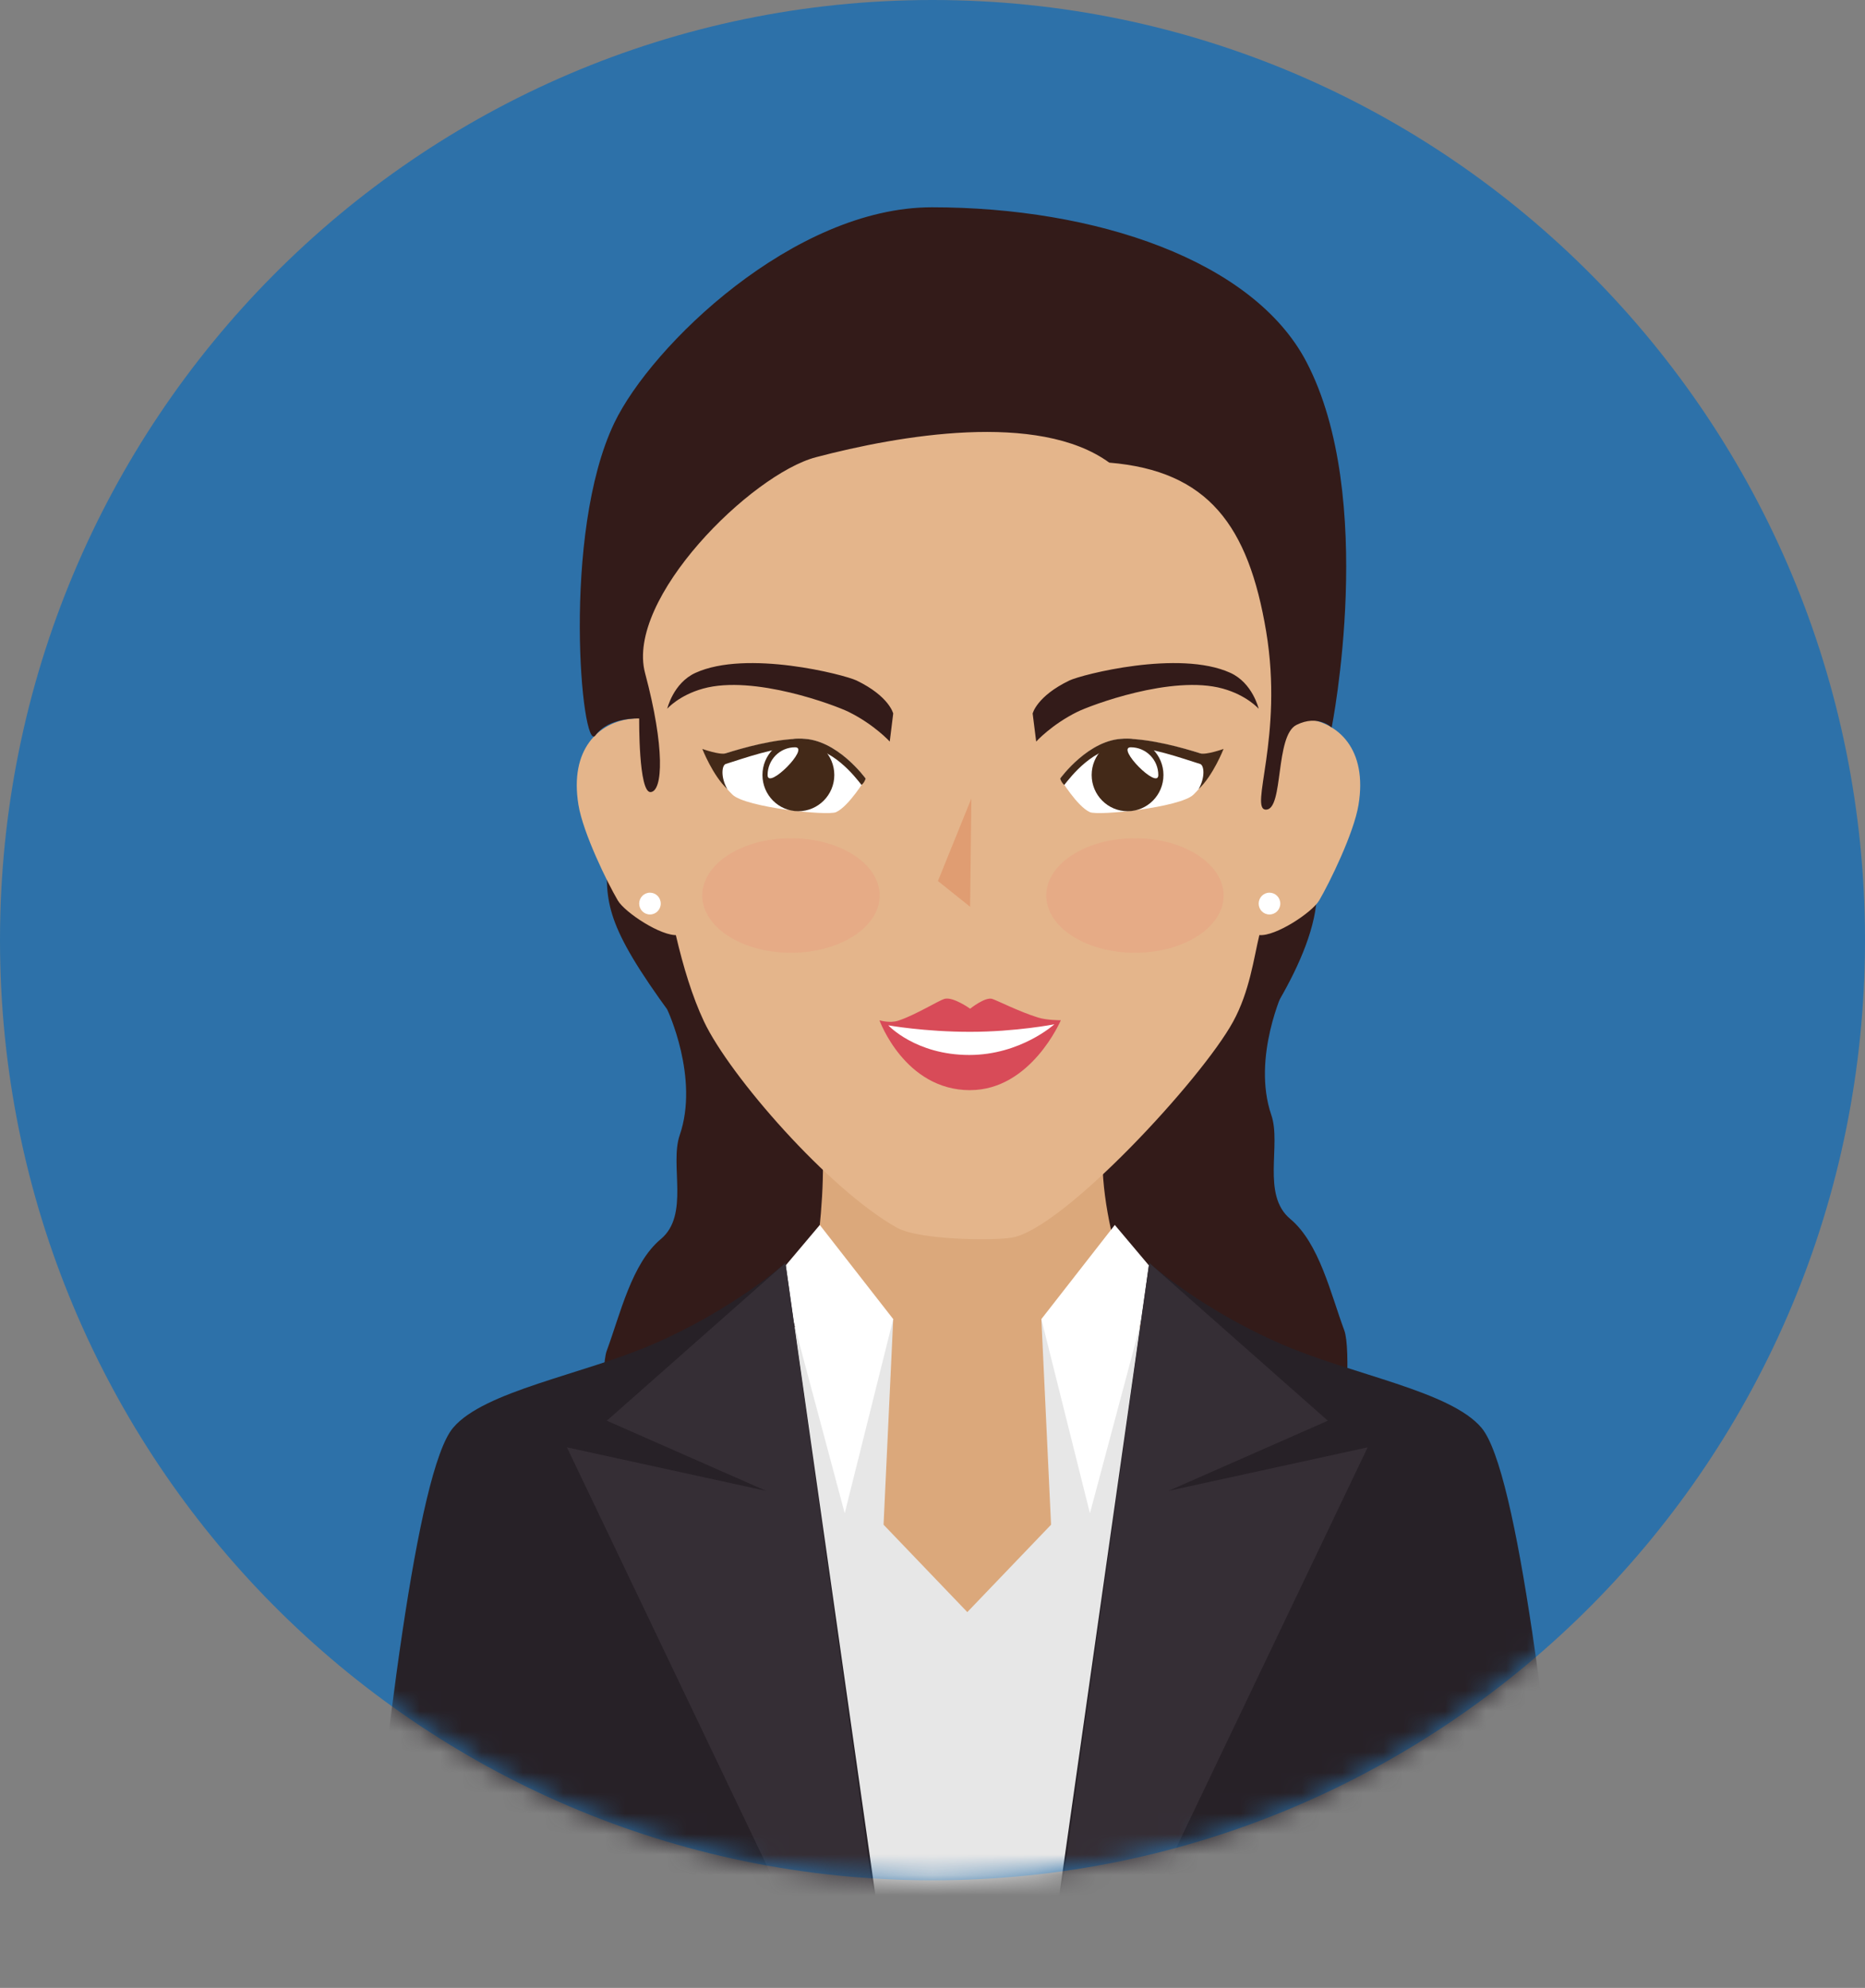 <svg width="91" height="97" viewBox="0 0 91 97" fill="none" xmlns="http://www.w3.org/2000/svg">
<rect x="0" y="0" width="91" height="97" fill="#808080" stroke="none"/>
<path d="M91 45.875C91 71.212 70.63 91.751 45.5 91.751C20.37 91.751 0 71.212 0 45.875C0 20.538 20.37 0 45.5 0C70.63 0 91 20.538 91 45.875Z" fill="#2D71A9"/>
<mask id="mask0_768_1350" style="mask-type:luminance" maskUnits="userSpaceOnUse" x="0" y="0" width="91" height="92">
<path d="M91 45.875C91 71.212 70.63 91.751 45.5 91.751C20.37 91.751 0 71.212 0 45.875C0 20.538 20.37 0 45.5 0C70.63 0 91 20.538 91 45.875Z" fill="white"/>
</mask>
<g mask="url(#mask0_768_1350)">
<path d="M62.643 48.275C62.643 48.275 61.069 51.599 62.032 54.407C62.532 55.859 61.54 58.299 62.957 59.48C64.374 60.661 64.932 63.143 65.591 64.913C66.246 66.683 64.61 79.786 64.61 79.786C64.61 79.786 49.271 84.98 46.521 84.98C43.772 84.98 49.832 53.697 49.832 53.697L62.643 48.275Z" fill="#331B19"/>
<path d="M32.557 49.261C32.557 49.261 34.133 52.586 33.165 55.393C32.666 56.846 33.66 59.285 32.24 60.466C30.823 61.647 30.265 64.129 29.609 65.9C28.953 67.67 30.593 80.773 30.593 80.773C30.593 80.773 45.928 85.966 48.681 85.966C51.434 85.966 45.368 54.684 45.368 54.684L32.557 49.259V49.261Z" fill="#331B19"/>
<path d="M29.609 42.933C29.657 44.948 30.358 46.54 34.924 52.383C39.49 58.227 46.294 56.75 47.486 56.75C48.679 56.75 55.255 57.811 59.276 53.207C60.971 51.266 64.253 46.716 64.253 43.556" fill="#331B19"/>
<path d="M55.776 64.916L55.717 75.462L48.681 81.541L42.359 77.294L39.202 64.916C39.202 64.916 40.484 59.115 40.075 55.246C39.665 51.378 54.557 51.117 53.901 55.129C53.245 59.141 55.776 64.916 55.776 64.916Z" fill="#DBA87B"/>
<path d="M63.176 34.05C62.872 37.83 62.319 41.997 61.447 45.633C61.177 46.75 60.976 48.371 60.172 49.845C58.647 52.645 51.899 59.941 49.385 60.389C48.493 60.546 44.839 60.514 43.758 59.904C40.418 58.024 35.601 52.492 34.35 49.845C33.779 48.632 33.34 47.179 32.983 45.654C32.208 42.349 31.616 38.299 31.272 34.052C30.27 21.658 38.414 16.166 47.224 16.166C56.035 16.166 64.168 21.656 63.176 34.052V34.05Z" fill="#E4B58B"/>
<path d="M66.288 39.267C66.063 40.648 64.876 43.071 64.366 43.94C64.022 44.524 62.235 45.705 61.444 45.627C60.653 45.553 60.952 43.399 60.661 42.663C60.368 41.927 60.249 40.378 60.286 38.699C60.349 35.966 61.994 34.91 63.649 35.065C65.307 35.222 66.73 36.569 66.288 39.264V39.267Z" fill="#E4B58B"/>
<path d="M28.223 39.267C28.448 40.648 29.635 43.071 30.146 43.94C30.489 44.524 32.274 45.705 33.067 45.627C33.858 45.553 33.559 43.399 33.85 42.663C34.144 41.927 34.265 40.378 34.225 38.699C34.162 35.966 32.517 34.91 30.862 35.065C29.202 35.222 27.784 36.569 28.223 39.264V39.267Z" fill="#E4B58B"/>
<path d="M32.557 34.583C32.557 34.583 32.851 33.324 33.938 32.831C36.441 31.693 41.19 32.919 41.791 33.204C43.39 33.975 43.583 34.817 43.583 34.817L43.414 36.185C43.414 36.185 42.663 35.358 41.407 34.737C40.783 34.428 36.788 32.911 34.305 33.601C33.123 33.929 32.555 34.585 32.555 34.585L32.557 34.583Z" fill="#331B19"/>
<path d="M61.415 34.583C61.415 34.583 61.119 33.324 60.032 32.831C57.529 31.693 52.78 32.919 52.182 33.204C50.582 33.975 50.387 34.817 50.387 34.817L50.559 36.185C50.559 36.185 51.307 35.358 52.563 34.737C53.187 34.428 57.182 32.911 59.665 33.601C60.844 33.929 61.415 34.585 61.415 34.585V34.583Z" fill="#331B19"/>
<path d="M31.188 35.055C31.188 35.055 31.151 38.699 31.748 38.651C32.349 38.603 32.446 36.475 31.476 32.847C30.506 29.216 36.664 23.14 39.81 22.311C43.85 21.248 50.657 20.053 54.126 22.575C58.956 22.975 60.916 25.652 61.78 30.81C62.642 35.969 60.918 39.528 61.78 39.507C62.642 39.488 62.206 35.894 63.261 35.372C64.313 34.847 64.977 35.502 64.977 35.502C64.977 35.502 67.217 24.26 63.734 17.638C61.135 12.698 53.459 10.115 45.469 10.115C38.734 10.115 31.783 16.87 29.977 20.632C27.383 26.033 28.382 36.803 29.049 35.889C29.715 34.975 31.191 35.06 31.191 35.06L31.188 35.055Z" fill="#331B19"/>
<path d="M48.681 97V80.21L43.112 74.399L43.583 64.367L34.233 65.129V97H48.681Z" fill="#E7E7E7"/>
<path d="M38.07 62.063L41.217 73.841L43.583 64.366L40.001 59.773L38.07 62.063Z" fill="white"/>
<path d="M43.084 97V95.081L38.324 61.626C38.324 61.626 35.802 63.895 31.835 65.603C28.414 67.081 23.612 67.875 22.102 69.677C20.344 71.778 18.747 85.142 17.645 97H43.084Z" fill="#272127"/>
<path d="M40.268 97H43.084V95.841L38.324 61.626L29.609 69.325L37.383 72.748L27.663 70.624L40.268 97Z" fill="#352E35"/>
<path d="M45.717 97H60.164V65.129L50.812 64.367L51.285 74.399L45.717 80.21V97Z" fill="#E7E7E7"/>
<path d="M56.325 62.063L53.182 73.841L50.812 64.366L54.395 59.773L56.325 62.063Z" fill="white"/>
<path d="M76.748 97C75.648 85.142 74.051 71.778 72.293 69.677C70.783 67.875 65.979 67.083 62.562 65.603C58.596 63.892 56.074 61.626 56.074 61.626L51.315 95.081V97H76.751H76.748Z" fill="#272127"/>
<path d="M54.129 97L66.733 70.624L57.016 72.748L64.79 69.325L56.075 61.626L51.312 95.841V97H54.129Z" fill="#352E35"/>
<path d="M32.24 44.092C32.24 44.386 32.005 44.623 31.714 44.623C31.423 44.623 31.188 44.386 31.188 44.092C31.188 43.799 31.423 43.559 31.714 43.559C32.005 43.559 32.24 43.796 32.24 44.092Z" fill="white"/>
<path d="M62.47 44.092C62.47 44.386 62.235 44.623 61.941 44.623C61.648 44.623 61.415 44.386 61.415 44.092C61.415 43.799 61.65 43.559 61.941 43.559C62.232 43.559 62.47 43.796 62.47 44.092Z" fill="white"/>
<path d="M34.71 36.985C34.71 36.985 34.879 37.952 35.744 38.779C36.397 39.4 40.374 39.819 40.794 39.629C41.421 39.347 42.238 37.992 42.238 37.992C42.238 37.992 40.839 36.049 39.11 36.049C37.38 36.049 34.71 36.985 34.71 36.985Z" fill="white"/>
<path d="M39.11 36.43C37.859 36.43 36.283 37.009 35.413 37.278C35.215 37.339 35.157 37.937 35.49 38.507C34.779 37.849 34.269 36.545 34.269 36.545C34.269 36.545 35.12 36.849 35.398 36.761C36.23 36.5 37.814 36.046 39.11 36.046C40.837 36.046 42.238 37.99 42.238 37.99C42.238 37.99 42.185 38.182 42.037 38.302C41.728 37.913 40.609 36.43 39.11 36.43Z" fill="#432918"/>
<path d="M37.203 37.816C37.203 38.792 37.988 39.584 38.953 39.584C39.919 39.584 40.709 38.792 40.709 37.816C40.709 36.841 39.924 36.049 38.953 36.049C37.983 36.049 37.203 36.841 37.203 37.816Z" fill="#432918"/>
<path d="M37.454 37.819C37.454 38.566 39.538 36.465 38.795 36.465C38.052 36.465 37.454 37.07 37.454 37.819Z" fill="white"/>
<path d="M47.335 44.247L45.765 42.991L47.396 38.963L47.335 44.247Z" fill="#E09D72"/>
<path d="M47.336 53.196C44.142 53.196 42.912 49.786 42.912 49.786C42.912 49.786 43.417 49.944 43.835 49.803C44.681 49.52 45.8 48.824 46.08 48.741C46.503 48.621 47.336 49.221 47.336 49.221C47.336 49.221 48.066 48.635 48.412 48.741C48.645 48.813 49.734 49.368 50.649 49.651C51.09 49.789 51.762 49.784 51.762 49.784C51.762 49.784 50.31 53.194 47.333 53.194L47.336 53.196Z" fill="#D84B58"/>
<path d="M47.296 51.479C44.681 51.479 43.343 50.032 43.343 50.032C43.343 50.032 45.109 50.349 47.335 50.349C49.562 50.349 51.447 49.981 51.447 49.981C51.447 49.981 49.797 51.479 47.293 51.479H47.296Z" fill="white"/>
<path opacity="0.2" d="M42.922 43.697C42.922 45.241 40.984 46.491 38.594 46.491C36.204 46.491 34.266 45.241 34.266 43.697C34.266 42.154 36.204 40.901 38.594 40.901C40.984 40.901 42.922 42.151 42.922 43.697Z" fill="#F08375"/>
<path d="M59.263 36.985C59.263 36.985 59.094 37.952 58.229 38.779C57.576 39.4 53.599 39.819 53.179 39.629C52.552 39.347 51.735 37.992 51.735 37.992C51.735 37.992 53.137 36.049 54.866 36.049C56.595 36.049 59.266 36.985 59.266 36.985H59.263Z" fill="white"/>
<path d="M54.863 36.43C56.111 36.43 57.689 37.009 58.557 37.278C58.758 37.339 58.813 37.937 58.483 38.507C59.191 37.849 59.702 36.545 59.702 36.545C59.702 36.545 58.85 36.849 58.572 36.761C57.742 36.5 56.156 36.046 54.86 36.046C53.131 36.046 51.73 37.99 51.73 37.99C51.73 37.99 51.785 38.182 51.93 38.302C52.24 37.913 53.358 36.43 54.858 36.43H54.863Z" fill="#432918"/>
<path d="M56.769 37.816C56.769 38.792 55.986 39.584 55.019 39.584C54.051 39.584 53.266 38.792 53.266 37.816C53.266 36.841 54.051 36.049 55.019 36.049C55.986 36.049 56.769 36.841 56.769 37.816Z" fill="#432918"/>
<path d="M56.518 37.819C56.518 38.566 54.434 36.465 55.175 36.465C55.915 36.465 56.518 37.07 56.518 37.819Z" fill="white"/>
<path opacity="0.2" d="M51.051 43.697C51.051 45.241 52.989 46.491 55.379 46.491C57.77 46.491 59.705 45.241 59.705 43.697C59.705 42.154 57.767 40.901 55.379 40.901C52.992 40.901 51.051 42.151 51.051 43.697Z" fill="#F08375"/>
</g>
</svg>
